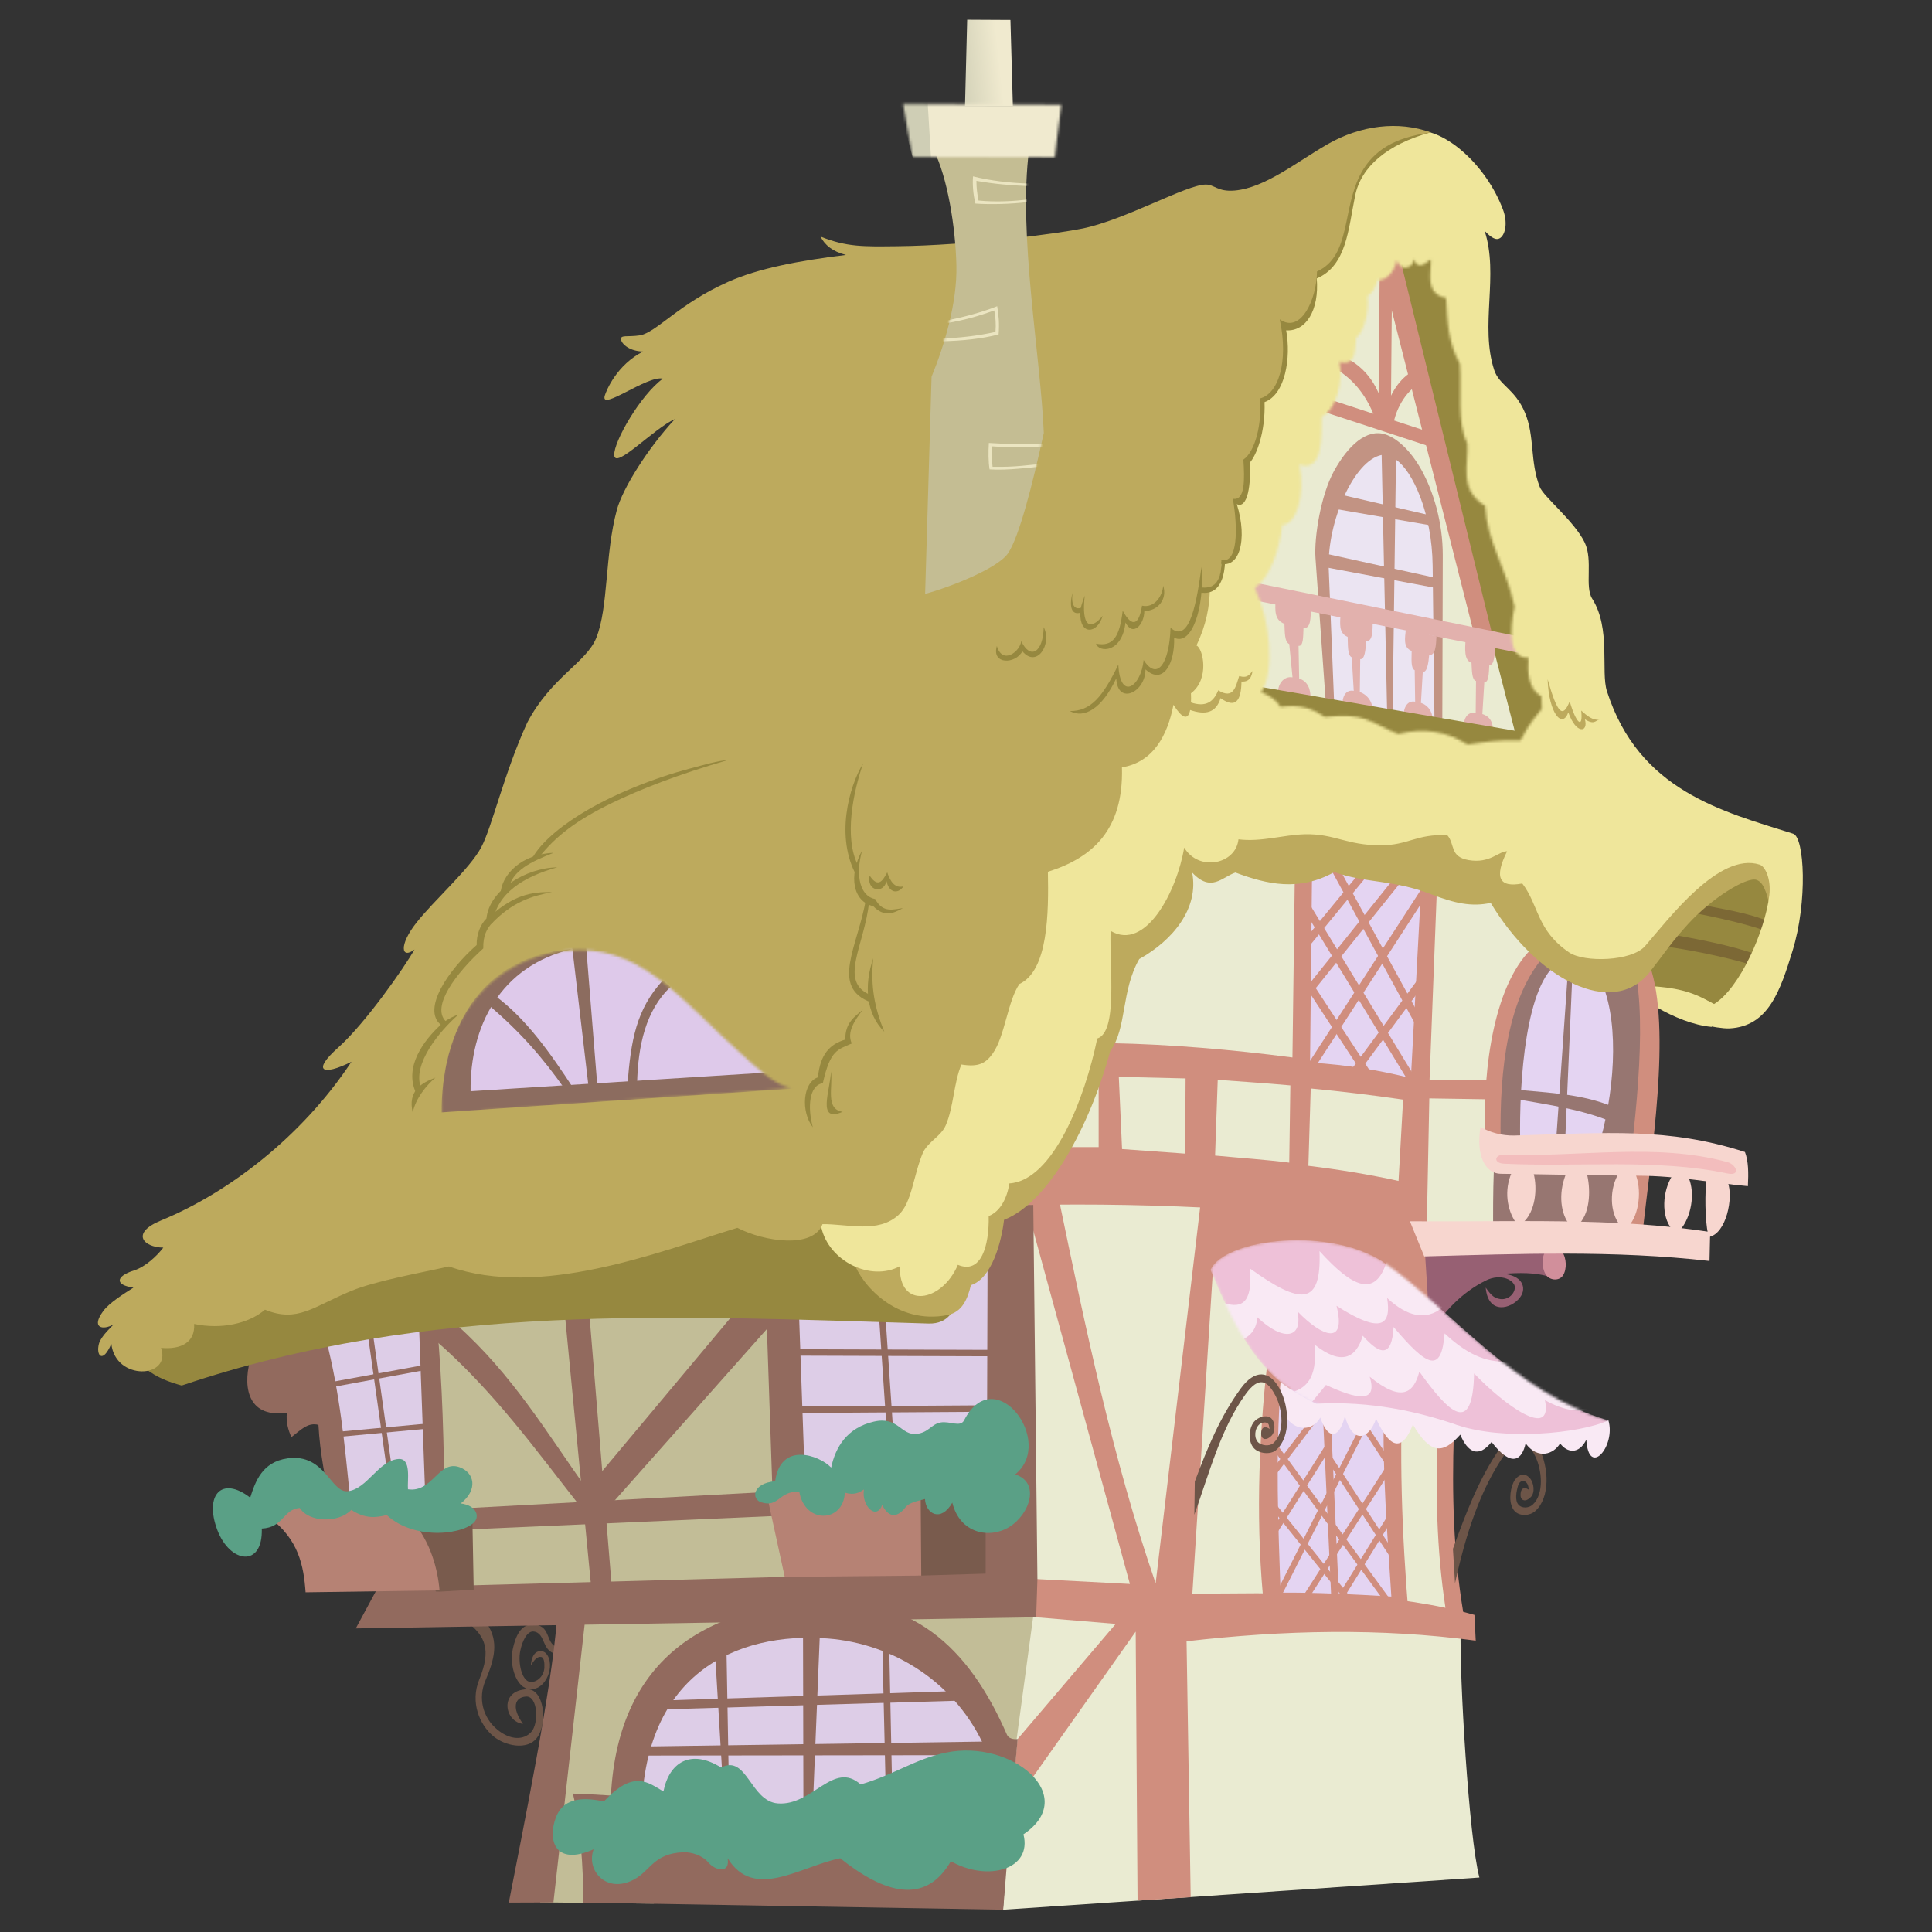 <?xml version="1.0" encoding="UTF-8" standalone="no"?>
<!-- Created with Inkscape (http://www.inkscape.org/) -->
<svg id="svg2" xmlns:inkscape="http://www.inkscape.org/namespaces/inkscape" xmlns:rdf="http://www.w3.org/1999/02/22-rdf-syntax-ns#" xmlns="http://www.w3.org/2000/svg" sodipodi:docname="house.svg" xmlns:osb="http://www.openswatchbook.org/uri/2009/osb" inkscape:export-filename="C:\Users\3luk\Desktop\house.png" height="750" width="750" inkscape:export-xdpi="600" version="1.1" xmlns:sodipodi="http://sodipodi.sourceforge.net/DTD/sodipodi-0.dtd" inkscape:export-ydpi="600" xmlns:cc="http://creativecommons.org/ns#" xmlns:xlink="http://www.w3.org/1999/xlink" inkscape:version="0.48.2 r9819" xmlns:dc="http://purl.org/dc/elements/1.1/">
 <rect width="100%" height="100%" fill="#333333" stroke="none"/>
 <defs id="defs4">
  <mask id="mask3909" maskUnits="userSpaceOnUse">
   <path id="path3911" d="m359.64 520.22c-6.606-1.24-13.763-8.229-19.308-13.19-22.454-20.092-37.676-40.759-63.034-40.488-34.04 0.365-55.898 28.755-53.729 63.499z" sodipodi:nodetypes="csscc" inkscape:connector-curvature="0" fill="#fff"/>
  </mask>
  <mask id="mask4033" maskUnits="userSpaceOnUse">
   <path id="path4035" d="m473.21 394.68c5.588-8.317 3.318-28.557-2.5-40.536 6.043-3.815 9.731-15.257 10.714-24.464 5.316 0.207 9.137-11.778 6.607-23.393 9.27 3.325 8.594-11.001 8.75-18.571 5.546-2.588 8.453-13.964 6.786-21.25 6.993 1.94 5.927-5.802 6.607-9.464 2.379-1.481 5.209-9.524 4.286-16.071 1.503-0.92 2.898-2.493 3.929-6.25 3.374 0.401 6.614-3.242 7.5-7.857 1.285 4.898 6.284 3.326 6.786-0.357 0.828 3.737 3.16 2.775 6.429 0.179 0.229 5.131-2.618 13.267 5.893 15 0.521 8.652 0.69 17.344 5.357 25.536 0.751 10.423-1.271 22.58 2.857 30.893 0.671 7.71-3.61 17.941 6.964 24.286 0.779 14.132 7.74 22.89 11.429 39.107-2.127 9.928-2.109 20.264 5.357 19.821-0.444 5.412-0.039 12.239 5 15l0.179 4.821c-2.612 3.603-4.739 5.266-8.214 12.321-8.08-0.39-14.317 0.602-20.536 1.607-7.891-4.901-16.695-6.817-26.964-4.107-11.855-4.937-12.541-8.242-28.571-6.607-4.329-3.172-9.598-5.05-17.143-3.929-1.339-2.369-3.78-4.297-7.5-5.714z" sodipodi:nodetypes="cccccccccccccccccccccccccc" inkscape:connector-curvature="0" fill="#fff"/>
  </mask>
  <mask id="mask3972-0" maskUnits="userSpaceOnUse">
   <path id="path3974-9" d="m453.21 618.61c5.226-12.15 47.007-17.364 68.214-2.321 25.238 17.901 50.288 50.313 86.248 60.716l-1.427 4.061c-18.966 3.4-40.634 4.413-56.606-0.849-16.952-5.584-34.881-8.196-52.321-8.571-24.299-8.156-34.791-30.763-44.107-53.036z" sodipodi:nodetypes="csccscc" inkscape:connector-curvature="0" fill="#fff"/>
  </mask>
  <mask id="mask3851-8" maskUnits="userSpaceOnUse">
   <path id="path3853-8" d="m401.61 137.45 63.004 0.357-2.557 20.446-56.786-0.179z" sodipodi:nodetypes="ccccc" inkscape:connector-curvature="0" fill="#fff"/>
  </mask>
  <linearGradient id="linearGradient3834-2" y2="126.98" gradientUnits="userSpaceOnUse" x2="441.34" gradientTransform="translate(-71.06 34.841)" y1="128.91" x1="423.55" inkscape:collect="always">
   <stop id="stop3830-5" stop-color="#cfceb5" offset="0"/>
   <stop id="stop3832-5" stop-color="#f0eacf" offset="1"/>
  </linearGradient>
  <mask id="mask3862-1" maskUnits="userSpaceOnUse">
   <path id="path3864-7" d="m411.82 327.68 2.5-84.286c4.94-12.104 9.979-28.621 9.643-43.214-0.338-14.699-3.422-34.294-8.929-45h37.143c-4.292 32.97 4.42 79.658 5.714 110-4.404 20.17-9.638 40.582-13.929 46.786-4.007 5.794-22.143 12.995-32.143 15.714z" sodipodi:nodetypes="ccscccsc" inkscape:connector-curvature="0" fill="#fff"/>
  </mask>
 </defs>
 <sodipodi:namedview id="base" fit-margin-left="40" inkscape:zoom="3.1263548" borderopacity="1.0" inkscape:current-layer="layer7" inkscape:cx="244.94098" inkscape:cy="27.793675" borderlayer="true" inkscape:window-maximized="1" showgrid="false" fit-margin-right="40" inkscape:document-units="px" bordercolor="#666666" inkscape:window-x="-8" inkscape:window-y="-8" fit-margin-bottom="40" inkscape:window-width="1920" inkscape:pageopacity="0.0" inkscape:pageshadow="2" pagecolor="#ffffff" inkscape:window-height="1018" fit-margin-top="40"/>
 <g id="layer6" transform="translate(18.372 -131.97)" inkscape:groupmode="layer" inkscape:label="first floor">
  <path id="path4084" d="m555.93 860.83c-4.148-15.59-7.786-78.663-7.268-95.919-7.518-27.676-5.508-59.164-7-89.25l-13.75-61.75-76.75-16.25-69.987 0.427 1.861 144.91 0.427 2.788c-2.512 21.014-4.584 42.291-7.971 62.431l-4.514 65.113z" sodipodi:nodetypes="ccccccccccc" inkscape:connector-curvature="0" fill="#eaebd2"/>
  <path id="path3953" d="m524.79 611.62 10.48 40.406c6.606-10.973 13.862-18.24 22.918-22.855 6.368-3.245 11.591 0.046 11.507 2.568-0.092 2.768-2.993 5.129-6.047 4.456-1.74-0.383-2.889-0.915-5.271-4.373 0.92 10.677 9.949 8.361 13.364 3.745 2.779-3.756 0.697-8.677-6.924-9.112 6.313-0.371 12.753-0.698 18.814 1.326l-1.01-13.89c-18.52 1.514-37.969 0.239-57.831-2.273z" sodipodi:nodetypes="ccssscscccc" inkscape:connector-curvature="0" fill="#976073"/>
  <path id="path3955" d="m588.06 618c1.699 2.25 1.887 6.681 0.316 9.091-1.399 2.146-4.717 2.001-6.314 0.126-1.941-2.28-2.127-7.221-0.505-9.344 1.38-1.807 5.133-1.688 6.503 0.126z" sodipodi:nodetypes="sssss" inkscape:connector-curvature="0" fill="#d18f9b"/>
  <path id="path4044" d="m536.25 640.86-2.75-43-85.5-1.25-17.75 150c-16.945-49.128-27.303-99.573-37.75-150l-10-0.5-0.25 11.75 38 139-38.25-2-0.25 14.75 33 2.75-38.133 44.757-2.413 26.572 48.295-68.328 0.724 104.42 20.628-1.324-1.602-99.342c37.722-4.362 75.193-5.209 112.25-0.25l-0.5-10-4.375-1.188c-3.815-22.917-4.364-45.896-3.625-69.062l-6.25-0.75c-0.869 23.25-0.473 45.5 3 68.25-33.216-6.958-65.67-5.541-98.25-5.5l8-125.75z" sodipodi:nodetypes="cccccccccccccccccccccccccc" inkscape:connector-curvature="0" fill="#d08e7e"/>
  <path id="path4042" d="m473.53 661.85c-3.437 30.327-4.457 63.989-1.061 95.283l56.038 2.652c-2.648-32.056-3.948-64.369-1.944-97.05z" sodipodi:nodetypes="ccccc" inkscape:connector-curvature="0" fill="#d08e7e"/>
  <path id="path4040" d="m521.75 751.74c-1.503-24.261-3.58-48.358-2.875-73.25l-40.125-8c-1.984 26.804-0.933 53.27 0 79.75 14.122-0.135 28.551 0.654 43 1.5z" sodipodi:nodetypes="ccccc" inkscape:connector-curvature="0" fill="#e4d4f2"/>
  <path id="path4032" d="m510.83 686.07-34.118 67.529m20.293-59.759-22.768 36.071m20.153-50.381-20.153 26.516m47.199-5.303-34.118 53.21m33.941-32.88-20.153 32.527" sodipodi:nodetypes="cccccccccc" inkscape:connector-curvature="0" stroke="#d08e7e" stroke-width="2.3" fill="none"/>
  <path id="path4034" d="m500.05 755.01-3.359-73.893" inkscape:connector-curvature="0" stroke="#d08e7e" stroke-width="3" fill="none"/>
  <path id="path4036" d="m476 692.79 45.078 61.695m-44.724-37.477 28.638 35.709m18.522-15.022-26.301-40.309m24.533 4.228-15.5-23.5" sodipodi:nodetypes="cccccc" inkscape:connector-curvature="0" stroke="#d08e7e" stroke-width="2.3" fill="none"/>
  <path id="path4012-4" d="m546.47 746.6c4.079-18.856 9.783-36.471 19.407-50.227 5.287-7.558 8.602-5.372 11.657 0.743 2.731 5.466 3.587 14.791-0.897 18.945-1.521 1.409-4.262 1.558-5.598-0.039-1.411-1.688-0.758-5.065-0.141-7.204 0.726-2.519 2.938-2.542 3.856-0.371 0.24 0.567 0.215 1.882 0.628 2.043-3.076-2.371-3.713 0.831-3.422 2.494 0.256 1.464 1.914 2.244 3.961 0.106 1.644-1.717 1.183-5.429-0.359-7.244-2.469-2.905-5.367-0.757-6.456 1.672-1.436 3.2-1.87 8.378 0.438 10.975 1.95 2.194 5.941 1.995 8.108 0.031 5.829-5.282 5.23-16.998 1.497-24.193-4.067-7.841-9.838-7.778-15.065-0.371-8.263 11.709-13.665 26.136-18.434 39.268z" sodipodi:nodetypes="csssssscsssssssscc" inkscape:connector-curvature="0" fill="#6d5548"/>
  <g id="g3967" mask="url(#mask3972-0)" transform="translate(-1.67 6.352)">
   <path id="path3963" d="m453.21 618.61c5.226-12.15 47.007-17.364 68.214-2.321 25.238 17.901 50.288 50.313 86.248 60.716l-1.427 4.061c-18.966 3.4-40.634 4.413-56.606-0.849-16.952-5.584-34.881-8.196-52.321-8.571-24.299-8.156-34.791-30.763-44.107-53.036z" sodipodi:nodetypes="csccscc" inkscape:connector-curvature="0" fill="#eec1d8"/>
   <path id="path3957" d="m457.5 631.11c9.732 3.644 11.808-2.164 11.071-13.036 19.851 14.264 27.763 14.554 26.964-6.786 12.812 14.168 21.662 18.206 26.071 4.107 14.063 3.637 19.087 11.236 21.607 17.857-6.411 5.091-13.589 3.538-21.429-3.75 1.573 10.007-1.575 14.603-19.643 3.036 3.878 15.525-5.487 12.165-15.179 2.143 2.215 10.567-5.436 11.877-15.536 2.321-0.448 5.177-3.195 7.726-6.964 9.107-5.488-3.083-8.52-7.554-6.964-15z" sodipodi:nodetypes="ccccccccccc" inkscape:connector-curvature="0" fill="#f9e9f4"/>
   <path id="path3959" d="m481.61 666.65c11.211-1.124 12.878-9.309 11.964-19.107 10.371 8.302 16.14 5.382 18.75-3.393 6.863 7.739 11.314 8.399 11.964-3.393 13.185 15.581 18.524 18.155 19.821 2.5 10.252 9.667 18.02 11.237 24.464 10.893l34.286 17.857c-4.901 2.071-11.694 1.744-19.821-2.857 3.207 15.69-15.806 1.874-27.5-10.357-0.527 24.604-9.877 15.158-21.25-0.714-2.149 8.241-6.731 12.17-19.286 1.964 3.308 10.594-5.145 8.693-16.964 3.214l-6.607 8.036z" sodipodi:nodetypes="cccccccccccccc" inkscape:connector-curvature="0" fill="#f9e9f4"/>
  </g>
  <path id="path3961" d="m606.01 683.36c-11.212 5.173-40.864 7.922-58.814 1.763-15.27-5.239-33.497-9.325-54.553-8.232-3.105-1.283-9.664-5.059-13.884-8.367-2.236 18.165 11.127 21.663 15.393 13.744 3.385 9.633 7.599 7.481 9.578-0.598 2.783 10.588 9.093 9.666 12.101 1.065 6.083 13.086 10.577 11.705 14.286 2.232 6.786 11.614 11.607 11.587 18.393 3.929 2.824 6.781 7.013 9.285 12.143 2.857 7.889 10.269 11.867 6.806 13.214 0.536 4.799 6.459 10.963 4.149 13.393 0 2.685 3.652 7.285 4.419 10.179-1.429 0.863 14.903 11.545 2.52 8.571-7.5z" sodipodi:nodetypes="cscccccccccccc" inkscape:connector-curvature="0" fill="#f9e9f4"/>
  <path id="path4012" d="m445.27 720c5.829-16.276 10.283-33.527 19.907-46.81 5.287-7.298 8.602-5.187 11.657 0.717 2.731 5.278 3.587 14.282-0.897 18.293-1.521 1.36-4.762 1.004-6.098-0.538-1.411-1.629-1.103-4.872 0.359-6.457 1.019-1.105 3.151-1.491 3.856-0.359 0.316 0.507 0.215 1.817 0.628 1.973-3.076-2.29-3.713 0.802-3.422 2.408 0.256 1.414 1.914 2.167 3.961 0.103 1.644-1.658 1.518-5.605-0.359-6.995-1.783-1.32-5.091-0.134-6.456 1.614-2.097 2.686-2.307 7.715 0 10.223 1.95 2.119 6.441 2.614 8.608 0.717 5.829-5.101 5.167-16.726 1.435-23.674-4.067-7.571-9.838-7.511-15.065-0.359-8.263 11.306-13.165 23.548-17.934 36.228z" sodipodi:nodetypes="csssssscsssssssscc" inkscape:connector-curvature="0" fill="#6d5548"/>
 </g>
 <g id="layer7" transform="translate(18.372 -131.97)" inkscape:groupmode="layer" inkscape:label="left side">
  <path id="path4237" d="m163.62 762.09c6.1 5.141 8.883 10.04 4.065 21.852-3.607 8.842 0.112 17.475 5.304 21.901 4.622 3.94 13.232 5.671 16.971 0.884 4.531-5.801 2.803-19.236-3.712-19.003-11.032 0.393-8.76 12.698-1.591 13.435-4.589-6.327-3.118-10.39 1.237-10.607 4.528-0.225 5.004 10.443 1.944 13.789-2.95 3.225-8.104 3.181-13.081-0.884-5.899-4.817-7.496-12.451-4.732-18.969 3.405-8.029 5.535-15.271 0.49-22.397z" sodipodi:nodetypes="csssscsssscc" inkscape:connector-curvature="0" fill="#6d5548"/>
  <path id="path4235" d="m149 644.36 3 110.5 137.5-4.5-4-117zm57.5 117-15.189 109.1 44.207 0.497l38.98-113.1zm124-3 52.5-1-7.5 55.5z" sodipodi:nodetypes="cccccccccccccc" inkscape:connector-curvature="0" fill="#c2bd97"/>
  <path id="path4227" d="m219.25 749.61-9-109.5-9.5 0.5 10.5 108.75z" inkscape:connector-curvature="0" fill="#926a5e"/>
  <path id="path4229" d="m159.5 717.61 125.25-6.75 0.25 9.5-125.75 5.5z" inkscape:connector-curvature="0" fill="#926a5e"/>
  <path id="path4231" d="m150.75 652.36c22.414 19.543 38.665 42.168 56 64.25l12.25-0.75 61.25-69 0.25-5.25-14.5 1-56.5 67.5c-15.523-21.856-29.056-44.632-50.5-63.75l-9 0.5z" sodipodi:nodetypes="cccccccccc" inkscape:connector-curvature="0" fill="#926a5e"/>
  <path id="path4239" d="m198.8 771.82c-5.839-1.472-2.877-8.227-9.372-9.167-5.695-0.825-7.742 4.812-8.747 9.521-1.371 6.42 1.349 15.15 6.629 15.556 4.079 0.314 7.416-3.879 7.793-8.487 0.264-3.22-1.078-5.851-2.886-6.216-2.215-0.447-4.116 0.877-4.554 5.51 1.346-2.224 2.624-3.646 4.099-3.323 0.982 0.215 1.301 2.085 1.194 4.125-0.185 3.524-3.06 5.782-5.469 5.562-3.228-0.295-4.868-7.303-3.889-12.109 0.802-3.936 2.748-7.781 5.22-7.467 5.067 0.643 2.706 8.734 10.071 8.793z" sodipodi:nodetypes="cssssscssssscc" inkscape:connector-curvature="0" fill="#6d5548"/>
  <path id="path4207" d="m382.74 599.36 1.613 145.63-0.488 14.804-264.12 4.32 8.5-15.75 158.22-4.269-4.844-29.73-2.55-74.607 99.472-43.016z" sodipodi:nodetypes="cccccccccc" inkscape:connector-curvature="0" fill="#926a5e"/>
  <path id="path4055" d="m376.67 807.06c-1.902 0.243-3.571-0.359-4.128-1.638-15.075-34.606-37.359-54.629-75.998-51.678-50.688 3.872-82.47 31.261-77.428 95.459l153.44 3.712z" sodipodi:nodetypes="cssccc" inkscape:connector-curvature="0" fill="#926a5e"/>
  <path id="path4053" d="m365.59 844.67c1.416-8.985 1.836-26.24-1.416-33.715-11.15-25.65-35.55-40.93-61.2-42.92-34.77-2.7-73.64 13.1-72.26 72.79z" sodipodi:nodetypes="csscc" inkscape:connector-curvature="0" fill="#ddcde7"/>
  <path id="path4047" d="m299.9 766.3-3.182 78.135-3.182-0.177-0.177-78.135zm-36.239 6.718-4.419 1.061 4.066 68.413 1.591 0.177zm60.458-4.066 1.768 76.191 2.475 0.354-1.591-76.721z" sodipodi:nodetypes="ccccccccccccccc" inkscape:connector-curvature="0" fill="#926a5e"/>
  <path id="path4051" d="m238.91 792.1 115.44-3.712 1.945 3.712-120.21 3.535zm-7.248 17.854-0.707 3.535 138.95-0.177-3.535-5.303z" sodipodi:nodetypes="cccccccccc" inkscape:connector-curvature="0" fill="#926a5e"/>
  <path id="path4112" d="m164.51 721.85 0.5 26.75-12.758 0.745-1.08-0.039-13.162-27.456z" sodipodi:nodetypes="cccccc" inkscape:connector-curvature="0" stroke="#795b4d" fill="#795b4d"/>
  <path id="path4205" d="m78.75 659.86c-3.22 12.095 0.142 22.606 14.25 20.5-0.406 3.648 0.528 6.832 1.75 9.5 3.333-2.459 6.269-5.911 10.5-4.75 0.573 11.068 2.824 21.776 5 32.5l44-0.75c-0.336-23.599-0.79-47.626-3-70.75-24.648 0.253-48.48 7.851-72.5 13.75z" sodipodi:nodetypes="cccccccc" inkscape:connector-curvature="0" fill="#926a5e"/>
  <path id="path4201" d="m108.25 652.11c5.267 20.417 7.232 40.833 9.25 61.25l29.25 0.5c-0.833-22.833-1.667-45.667-2.5-68.5z" sodipodi:nodetypes="ccccc" inkscape:connector-curvature="0" fill="#ddcde7"/>
  <path id="path4203" d="m291.75 640.36 2.25 63.75 70.75-4.75 0.25-79z" sodipodi:nodetypes="ccccc" inkscape:connector-curvature="0" fill="#ddcde7"/>
  <path id="path4108" d="m86.257 721.1c11.25 8.432 13.272 18.595 14 29l52-0.75c-0.681-8.081-3.358-18.52-10.5-27-3.392-9.649-52.384-13.287-55.5-1.25z" sodipodi:nodetypes="ccccc" inkscape:connector-curvature="0" fill="#b68274"/>
  <path id="path4166" d="m125.25 648.74 7.75 55" inkscape:connector-curvature="0" stroke="#926a5e" stroke-width="2" fill="none"/>
  <path id="path4168" d="m110.25 669.49 36.75-6.75m1.5 22.75-35 3.25" inkscape:connector-curvature="0" stroke="#926a5e" stroke-width="2" fill="none"/>
  <path id="path4170" d="m324 641.24 3.25 48.25" inkscape:connector-curvature="0" stroke="#926a5e" stroke-width="2.5" fill="none"/>
  <path id="path4172" d="m290.25 656.99 78 0.25m-77.25 22 77.5-0.5" inkscape:connector-curvature="0" stroke="#926a5e" stroke-width="2.5" fill="none"/>
  <path id="path4104" d="m83.257 725.35c0.495 15.324-12.384 13.543-17.283 0.512-5.073-13.492 1.686-21.091 12.783-12.512 1.956-6.136 4.581-13.86 14.5-15.25 14.664-2.055 16.771 13.646 23.5 12.75 7.487-0.943 11.765-11.839 19.5-12.5 5.228-0.447 3.412 8.422 3.75 11.75 9.542 1.433 11.896-11.479 19.996-8.572 5.876 2.109 7.234 8.77 0.504 14.072 6.045 0.863 6.957 4.626 5.703 6.627-3.293 5.255-23.274 8.207-34.453-2.127-4.094 1.047-8.342 1.554-13.75-2-5.024 5.274-16.519 4.846-20-0.75-6.534 0.511-6.245 7.617-14.75 8z" sodipodi:nodetypes="cscscscscscccc" inkscape:connector-curvature="0" fill="#5aa086"/>
  <path id="path4114" d="m364.26 742.85-25.004 0.746-1.246 0.004v-32.5l26.25 1z" sodipodi:nodetypes="cccccc" inkscape:connector-curvature="0" fill="#795b4d"/>
  <path id="path4110" d="m279.51 713.1 6.75 31 53-0.5-0.25-34c-9.765-3.532-40.508-9.539-59.5 3.5z" sodipodi:nodetypes="ccccc" inkscape:connector-curvature="0" fill="#b68274"/>
  <path id="path4106" d="m351.31 715.3c2.973 12.055 14.489 14.125 22.082 9.456 8.187-5.034 12.042-17.444 2.313-20.416 15.761-12.674-7.919-44.106-19.799-21.036-1.506 2.925-5.526 0.2-9.192 0.884-3.572 0.666-4.576 3.891-9.192 4.419-6.215 0.711-7.175-6.93-16.617-4.773-10.499 2.399-14.96 9.962-16.617 17.854-4.672-4.891-19.682-10.153-21.744 5.303-8.9 0.755-9.237 6.892-5.485 8.143 6.987 2.328 6.825-4.521 14.854-4.077 2.227 12.779 17.197 11.955 17.678 0.354 3.683 1.098 5.589-0.026 7.425-1.237-1.049 6.296 4.813 12.164 7.071 6.01 2.95 5.8 6.365 4.364 9.04 0.931 1.529-1.963 5.021-2.505 7.577-3.229 0.322 5.867 6.228 9.115 10.607 1.414z" sodipodi:nodetypes="cscssssccsccccscc" inkscape:connector-curvature="0" fill="#5aa086"/>
  <path id="path4233" d="m208.75 761.11-12.287 109.38-17.318 0.066c5.133-26.527 16.801-83.581 18.605-109.44z" sodipodi:nodetypes="ccccc" inkscape:connector-curvature="0" fill="#926a5e"/>
  <path id="path2987" d="m371.06 873.32-163.08-2.763c0.274-12.635-1.218-31.258-3.957-42.324 42.985 1.595 58.196 7.243 86.22 8.39 26.12 1.069 58.236-4.77 84.405-7.437z" sodipodi:nodetypes="cccscc" inkscape:connector-curvature="0" fill="#926a5e"/>
  <path id="path2989" d="m264.09 853.34c1.05 6.1-4.732 4.925-7.583 1.548-2.257-2.673-6.502-4.023-9.75-3.87-11.291 0.529-12.6 7.038-18.778 10.45-10.847 5.99-18.998-3.436-15.889-11.612-15.155 6.761-17.919-3.68-14.69-12.3 3.263-8.713 12.493-7.542 18.663-6.278 11.614-12.465 17.076-7.348 23.112-3.87 2.239-11.32 10.594-16.627 22.389-9.289 10.092-5.178 11.315 13.115 22.028 13.934 13.499 1.032 21.56-16.8 32.14-7.354 13.565-3.99 21.022-9.878 33.223-12.386 25.56-5.253 52.028 16.926 29.973 31.738 3.533 13.782-14.037 18.484-28.167 10.45-10.012 17.284-25.939 12.408-42.973-1.161-15.67 3.251-33.445 16.574-43.696 0z" sodipodi:nodetypes="cssscscccscscccc" inkscape:connector-curvature="0" fill="#5aa086"/>
 </g>
 <g id="layer5" transform="translate(18.372 -131.97)" inkscape:groupmode="layer" inkscape:label="second floor">
  <path id="path3951" d="m583 495.51-17.143 115-30.714-0.714-5-12.143-154.29-14.286 60-125c49.422 11.072 107.92-9.611 147.14 37.143z" sodipodi:nodetypes="ccccccc" inkscape:connector-curvature="0" fill="#eaebd2"/>
  <path id="path3907" d="m561.27 610.11c-0.046-6.962-0.058-15.306 0.26-23.882 0.057-1.541-1.664-2.83-1.59-4.4 1.51-32.317 6.595-69.96 21.173-81.824l36.365 4.798c9.901 34.262 0.955 78.267-1.768 108.34z" sodipodi:nodetypes="csscccc" inkscape:connector-curvature="0" fill="#977671"/>
  <path id="path3899" d="m601.82 578.29-30.052-2.778c-0.51-24.328 2.284-62.467 15.152-69.953l16.92 8.839c6.421 16.07 4.608 42.363-2.02 63.892z" sodipodi:nodetypes="ccccc" inkscape:connector-curvature="0" fill="#e4d4f2"/>
  <path id="path4148" d="m624.34 517.65c-0.625-1.071-6.161-11.786-6.161-11.786 14.924-14.314 26.205-35.801 48.304-35.982 9.616 23.745-8.538 37.903-17.143 55.357z" sodipodi:nodetypes="ccccc" inkscape:connector-curvature="0" fill="#96883f"/>
  <path id="path4125" d="m646.71 521.76c-8.258-5.393-16.086-6.412-23.839-6.964l1.92 8.214c6.392 3.703 14.221 6.974 21.295 7.589z" sodipodi:nodetypes="ccccc" inkscape:connector-curvature="0" fill="#efe69b"/>
  <path id="path4146" d="m663.71 502.56c-10.253-3.64-22.676-5.978-35.268-8.214l-3.036 4.643c12.72 1.759 25.018 4.254 36.786 7.679zm3.75-9.107c-9.224-3.187-19.303-5.306-29.464-7.321l2.679-3.214c9.667 1.986 19.734 3.344 28.304 7.054z" sodipodi:nodetypes="cccccccccc" inkscape:connector-curvature="0" fill="#7c6835"/>
  <path id="path3832" d="m622.02 506.57c8.637 24.542 0.477 74.338-2.778 104.05h-8.586c4.635-31.787 10.265-74.207 6.313-98.742zm-44.447-7.576c-15.828 13.612-20.413 47.243-19.445 74.499l6.061 1.515c-0.554-28.064 2.847-56.606 17.425-72.478z" sodipodi:nodetypes="cccccccccc" inkscape:connector-curvature="0" fill="#d08e7e"/>
  <path id="path3901" d="m571.01 555.05c12.29 1.197 24.58 1.528 36.871 6.566l-0.758 5.808c-11.432-4.83-24.406-6.578-37.123-8.839z" sodipodi:nodetypes="ccccc" inkscape:connector-curvature="0" fill="#977671"/>
  <path id="path3905" d="m590.71 503.03-5.051 72.478h3.535l3.03-70.206z" inkscape:connector-curvature="0" fill="#977671"/>
  <path id="path3834" d="m556.36 569.45c-1.884 11.347 1.996 18.121 7.829 18.183 17.563 0.184 35.785 0.641 53.286 0.742 16 0.092 28.197 2.758 42.678 4.056 0.27-5.177 0.226-9.723-1.136-13.258-30.006-9.638-53.362-7.399-89.518-6.405-4.824 0.133-9.61-1.246-13.139-3.318z" sodipodi:nodetypes="cssccsc" inkscape:connector-curvature="0" fill="#f7d6cf"/>
  <path id="path3836" d="m565.83 580.18c28.798 1.096 58.487-4.701 86.368 2.904 3.44 0.938 5.387 5.555 0 4.419-27.715-5.843-57.783-2.408-86.747-3.788-4.254-0.203-3.786-3.694 0.379-3.535z" sodipodi:nodetypes="sssss" inkscape:connector-curvature="0" fill="#f3bdbd"/>
  <path id="path3947" d="m484.25 473.9-0.893 68.571c-23.515-3.075-47.829-5.11-70-5.536l-34.464 62.857c55.003-1.169 105.07 2.277 156.61 8.393l0.982-49.821 23.304 0.357-0.179-7.5h-23.036l2.857-74.286-40.536-8.75z" sodipodi:nodetypes="cccccccccccc" inkscape:connector-curvature="0" fill="#d08e7e"/>
  <path id="path3838" d="m528.96 606.07c39.132 0.317 79.242-1.655 116.55 4.167l-0.253 11.238c-36.913-4.19-73.825-2.799-110.74-1.768z" sodipodi:nodetypes="ccccc" inkscape:connector-curvature="0" fill="#f7d6cf"/>
  <path id="path3840" d="m568.48 587.13c-3.065 6.949-1.818 14.462 1.598 19.445h2.778c4.863-4.294 5.686-13.254 4.084-19.193z" sodipodi:nodetypes="ccccc" inkscape:connector-curvature="0" fill="#f7d6cf"/>
  <path id="path3840-1" d="m589.83 587c-3.065 6.949-2.785 14.841 0.631 19.824h4.419c4.232-4.673 4.254-13.759 2.652-19.698z" sodipodi:nodetypes="ccccc" inkscape:connector-curvature="0" fill="#f7d6cf"/>
  <path id="path3840-1-7" d="m610.16 587.19c-3.822 6.065-3.812 15.473 0.505 20.582l3.157 0.253c4.232-4.673 5.264-14.517 2.525-20.708z" sodipodi:nodetypes="ccccc" inkscape:connector-curvature="0" fill="#f7d6cf"/>
  <path id="path3879" d="m645.13 612.13c6.546-1.288 9.543-15.124 7.197-21.339l-8.207-1.136c-0.675 4.591-0.683 16.126 0.582 21.287 0.406 1.658-0.455 0.991 0.428 1.188z" sodipodi:nodetypes="cccsc" inkscape:connector-curvature="0" fill="#f7d6cf"/>
  <path id="path3840-1-7-4" d="m630.81 588.33c-3.822 6.065-4.443 15.725-0.126 20.834l3.157 0.253c4.232-4.673 6.021-14.138 3.283-20.329z" sodipodi:nodetypes="ccccc" inkscape:connector-curvature="0" fill="#f7d6cf"/>
  <path id="path3931" d="m490.95 471.46-0.758 72.984c14.922 0.896 27.579 3.15 39.143 6.061l4.041-75.256c-14.058-3.612-27.76-17.209-42.426-3.788z" sodipodi:nodetypes="ccccc" inkscape:connector-curvature="0" fill="#e4d4f2"/>
  <path id="path3927" d="m499.04 467.68 33.84 62.124m-43.942-45.709 41.669 68.438m-17.425-2.525-23.991-36.618" inkscape:connector-curvature="0" stroke="#d08e7e" stroke-width="3" fill="none"/>
  <path id="path3929" d="m512.67 469.19-24.496 29.8m36.113-25.506-36.113 44.952m47.73-42.426-46.972 72.478m45.962-37.628-28.537 38.638" inkscape:connector-curvature="0" stroke="#d08e7e" stroke-width="3" fill="none"/>
  <path id="path3934" d="m415.95 550 1.263 28.032 24.496 1.768 0.163-29.19zm38.401 1.158-1.026 29.399c10.024 0.952 19.472 1.56 28.789 2.747l0.431-29.991c-9.673-0.882-19.861-1.529-28.195-2.156zm36.098 3.357-0.906 30.024c11.556 1.406 23.204 3.272 34.998 5.867l1.768-31.567c-11.953-1.751-23.907-3.195-35.86-4.324zm-82.327-1.99v24.749h-12.879z" sodipodi:nodetypes="cccccccccccccccccsc" inkscape:connector-curvature="0" fill="#eaebd2"/>
 </g>
 <g id="layer2" transform="translate(18.372 -131.97)" inkscape:groupmode="layer" inkscape:label="roof">
  <path id="path4037" d="m34.744 660.49c4.178 3.62 7.817 6.734 17.425 9.344 95.823-32.334 190.83-27.009 289.92-24.065 8.004 0.238 10.234-5.823 10.599-8.512l-52.77-33.34-239.41 21.21z" sodipodi:nodetypes="ccscccc" inkscape:connector-curvature="0" fill="#96883f"/>
  <path id="path4087" d="m668.51 482.97c-1.189-4.646-2.336-8.631-5.096-9.455-3.862-1.154-17.238 7.107-26.311 16.995-6.778 7.386-9.601 11.905-15 18.75-14.564 18.462-44.154 2.586-61.786-26.786-7.503 1.604-13.981 0.151-23.214-3.393-14.971-5.747-25.021-4.136-37.5-8.571-13.674 7.652-26.13 4.751-38.393 0.179-5.194 1.768-9.4 7.879-16.786 0 2.704 13.855-7.455 26.323-20.536 33.571-7.101 12.324-4.726 26.856-11.25 35.714-8.061 29.566-24.041 58.844-41.25 65.536-0.956 8.452-4.728 22.798-12.857 25.357-1.277 5.23-3.257 10.445-9.107 11.607-19.679 3.91-33.524-11.8-36.429-20.714l122.14-179.29 189.29 3.929 47.321 16.607z" sodipodi:nodetypes="cssscscccccccsccccc" inkscape:connector-curvature="0" fill="#bdaa5d"/>
  <path id="path4039" d="m531.51 182.62c11.125-0.419 26.965 13.195 33.571 30.714 1.837 4.872 0.999 9.386-0.923 10.903-1.515 1.196-3.398 0.319-6.22-2.688 5.659 17.154-1.927 36.879 3.75 54.107 1.959 5.946 8.099 7.285 11.964 16.607 3.841 9.262 1.82 18.777 5.714 28.75 1.492 3.82 13.51 13.35 17.451 21.584 3.298 6.89-0.119 17.058 2.906 21.809 7.337 11.523 3.266 28.262 5.714 35.893 12.412 38.691 44.694 46.603 72.309 55.323 4.36 1.377 5.672 26.3-0.252 45.467-4.75 15.367-9.294 29.331-24.492 30.107-5.29 0.191-16.411-2.95-16.411-2.95l0.076-10.89s7.026 2.464 10.377 4.372c9.949-6.136 19.751-28.187 21.433-42.194 0.756-6.295-1.566-11.208-3.755-11.913-15.686-5.049-35.164 20.909-44.464 31.607-5.191 5.971-23.615 6.458-29.464 2.5-12.746-8.626-11.709-18.339-18.214-26.786-9.078 1.726-10.958-2.356-5.893-12.5-3.2-0.104-6.616 4.852-14.933 3.421-7.444-1.281-5.204-6.124-8.281-9.671-12.073-0.544-15.1 3.94-25.893 3.929-13.399-0.014-17.844-4.574-29.464-4.286-8.283 0.206-16.846 3.076-25.714 1.964-0.991 9.704-15.378 12.701-21.071 3.214-2.776 16.832-14.937 40.448-28.571 32.321-0.474 14.291 2.873 39.216-5.179 41.786-4.759 23.092-17.113 55.17-34.107 56.25-0.888 5.573-3.4 10.828-8.036 12.679 0.236 11.544-2.929 22.717-11.964 18.929-6.258 14.672-23.051 17.35-22.5 0.536-11.287 6.1-27.641-1.908-30.536-15.179l1.607-9.286 206.79-408.93z" sodipodi:nodetypes="csscssssssssccccssssccscsscccccccccccc" inkscape:connector-curvature="0" fill="#efe69b"/>
  <path id="path4041" d="m443.75 404.59c6.229 2.186 9.072-0.439 10.804-4.643 5.953 3.671 6.758-1.41 8.125-5.536 3.19 0.972 4.051-0.645 5.179-1.964-0.324 2.285-1.247 4.33-4.286 4.107-0.097 7.475-2.322 10.603-8.125 6.429-1.702 5.63-5.754 6.738-11.964 4.554z" sodipodi:nodetypes="cccccccc" inkscape:connector-curvature="0" fill="#bdaa5d"/>
  <path id="path4043" d="m582.41 395.66c3.835 13.471 5.866 15.265 8.571 8.571 2.435 8.477 5.265 11.113 4.464 3.571 2.217 2.011 4.459 3.896 7.143 3.571-1.714 0.169-1.883 2.193-5.714-0.179 1.458 5.062-3.314 6.084-6.429-2.679-2.273 6.364-7.551 0.716-8.036-12.857z" sodipodi:nodetypes="ccccccc" inkscape:connector-curvature="0" fill="#bdaa5d"/>
  <path id="path3941" d="m536.72 183.43c-16.572 4.612-26.718 13.271-29.005 24.404-2.687 13.081-3.307 27.29-14.913 32.223 0.994 12.39-4.205 20.645-11.881 20.159 1.947 10.652-0.314 24.874-8.393 27.857 0.387 11.786-3.232 20.893-5.804 23.571 0.666 7.8-0.709 18.098-4.976 16.028 4.339 13.643 1.108 26.22-7.614 22.722l18.571-97.321 42.143-68.214c5.491-1.924 14.341-3.918 21.871-1.429z" sodipodi:nodetypes="csccccccccc" inkscape:connector-curvature="0" fill="#96883f"/>
  <path id="path3939" d="m537.17 183.43c-14.163 1.741-22.349 7.021-27.101 15.625-7.553 13.676-3.841 32.28-17.185 38.303-0.09 10.769-6.319 24.393-14.464 18.571 3.583 16.653-0.647 29.036-7.679 30.714 0.835 9.668-1.778 20.575-6.429 23.75 0.492 7.488 0.744 16.135-4.107 15.179 2.044 11.373 1.953 25.462-4.453 23.728 0.082 3.946 0.047 9.166-4.475 10.558 0.087 7.333-1.458 14.87-5.179 22.679 2.582 1.138 5.215 13.038-2.143 18.571 0.217 4.444 0.066 15.243-6.786 4.464-2.268 11.694-7.729 22.286-20 24.286 0.7 24.417-11.623 35.167-28.75 40.536 0.31 15.817 0.179 38.335-11.071 43.571-4.59 6.727-5.615 20.378-10.37 27.005-2.727 3.8-5.503 5.321-12.13 4.245-2.973 7.054-3.006 16.497-6.068 23.573-1.827 4.221-6.343 5.989-8.753 10.356-3.932 9.259-4.335 19.71-9.614 24.501-7.993 7.254-19.807 3.409-29.493 3.535-3.509 9.591-22.526 6.88-33.036 1.429-31.345 9.611-76.464 27.498-111.96 15-10.449 2.368-28.348 5.532-37.959 9.5-14.833 6.125-20.782 12.44-33.47 7.285-6.363 5.434-16.98 7.75-27.5 5.536 0.45 7.158-5.1 10.006-12.857 9.286 4.215 11.855-17.712 12.979-19.286-1.607-3.371 7.937-6.005 4.565-4.822 0.046 0.786-3.005 4.854-6.516 5.715-7.546-4.258 2.399-8.921 1.4-3.996-5.241 2.331-3.143 7.786-6.544 11.675-9.045-7.156-0.979-7.129-4.348 0.303-6.699 4.366-1.381 8.863-5.649 11.304-8.837-7.697-0.093-12.872-5.607-0.893-10.536 25.911-10.661 54.405-32.17 73.929-61.607-11.343 5.664-15.433 3.644-5.144-5.525 10.535-9.389 25.81-31.28 29.609-38.046-5.108 3.919-6.184-1.599 0.714-10.357 7.049-8.949 20.645-20.831 25.179-29.286 4.202-7.837 8.955-29.035 17.857-48.393 9.184-17.582 22.94-23.371 26.786-32.857 4.839-11.934 3.292-32.364 8.036-49.821 2.253-8.293 11.997-23.86 22.5-35.179-8.052 3.476-23.252 19.778-23.53 13.967-0.251-5.247 10.303-23.465 18.887-29.681-5.925-1.459-24.449 12.924-22.558 6.595 0.608-2.034 4.689-11.953 14.879-17.131-5.195-0.102-8.187-2.812-8.558-4.566-0.43-2.029 2.579-1.007 7.13-1.684 6.543-0.973 15.099-12.236 34.577-20.863 11.706-5.186 27.14-8.122 45.602-10.387-5.146-1.299-8.199-3.805-9.874-7.121 10.231 4.106 16.723 3.881 29.685 3.742 28.126-0.302 62.71-4.95 72.152-6.908 16.693-3.461 40.088-16.948 47.68-17.035 3.413-0.039 4.627 2.892 11.25 2.321 11.75-1.012 23.999-11.029 36.018-17.95 12.838-7.392 27.637-9.227 40.232-4.55z" sodipodi:nodetypes="cscccccccccccccscscscccsccccscscscscscsscsscscscsssccsssssc" inkscape:connector-curvature="0" fill="#bdaa5d"/>
  <g id="g3904" mask="url(#mask3909)" transform="translate(-70.69 34.284)">
   <path id="path3892" d="m359.11 515.93c-0.714 0-129.64 9.643-129.64 9.643-1.475-21.756 13.729-58.322 48.214-60.714 31.774-2.204 51.944 38.481 81.429 51.071z" sodipodi:nodetypes="ccsc" inkscape:connector-curvature="0" fill="#dec9ea"/>
   <path id="path3888" d="m361.25 520.22-137.5 9.286c-0.162-29.711 13.758-61.076 50.714-63.393-28.008 6.509-39.767 30.071-39.464 55.179l119.11-7.5z" sodipodi:nodetypes="cccccc" inkscape:connector-curvature="0" fill="#8c6c5f"/>
   <path id="path3890" d="m242.32 488.08c12.298 10.583 20.706 20.202 29.464 32.679l3.393-0.179c-9.469-14.504-18.641-27.392-30.536-36.25zm32.143-22.5 6.429 54.821 3.393-0.179-4.464-55.536zm35.179 12.679c-10.397 11.296-12.401 23.352-13.75 40.536l3.75-0.536c0.319-14.476 3.334-28.469 13.036-37.5z" sodipodi:nodetypes="ccccccccccccccc" inkscape:connector-curvature="0" fill="#8c6c5f"/>
  </g>
  <g id="g3989" fill="#96883f" transform="translate(-70.307 34.201)">
   <path id="path3878" d="m212.15 529.64c1.161-5.542 5.334-10.554 8.819-13.538-5.587 2.081-10.774 5.245-8.819 13.538z" sodipodi:nodetypes="ccc" inkscape:connector-curvature="0"/>
   <path id="path3880" d="m268.25 434.47c-12.186 0.186-26.429 8.844-27.471 19.852-2.393 2.354-3.91 6.315-3.804 10.307-10.938 9.6-21.319 24.811-13.938 30.945-6.415 5.905-14.478 16.319-9.517 26.64l1.838-2.175c-3.515-9.196 7.367-22.134 14.468-28.342-1.379 0.298-3.763 1.618-4.959 2.406-5.447-5.682 3.982-18.491 14.674-28.162-0.119-5.043 1.452-7.801 3.685-10.155 1.756-11.398 12.023-17.682 25.024-21.315z" sodipodi:nodetypes="ccccccccccc" inkscape:connector-curvature="0"/>
   <path id="path3882" d="m266.81 428.85c-12.252 0.396-20.377 8.428-20.582 16.162l3.157-2.02c1.231-7.305 8.921-10.781 17.425-14.142z" sodipodi:nodetypes="cccc" inkscape:connector-curvature="0"/>
   <path id="path3884" d="m242.56 456.54c8.363-8.808 15.981-10.944 23.635-12.443-8.231-0.203-14.778 1.296-23.604 8.995z" sodipodi:nodetypes="cccc" inkscape:connector-curvature="0"/>
   <path id="path3886" d="m334.36 392.86c-19.641 5.696-33.835 11.327-44.477 16.442-14.511 6.973-22.428 13.367-28.633 21.187l-3.283 1.515c2.707-5.73 9.607-12.096 18.942-17.943 12.843-8.045 29.517-14.415 42.565-17.868 6.037-1.597 11.219-3.148 14.886-3.333z" sodipodi:nodetypes="csccssc" inkscape:connector-curvature="0"/>
   <path id="path3913" d="m379.06 529.36c-10.252 4.546-4.749-8.518-4.546-15.657 0.858 5.745-2.332 14.728 4.546 15.657z" sodipodi:nodetypes="ccc" inkscape:connector-curvature="0"/>
   <path id="path3915" d="m390.93 469.76c-1.129 11.143 0.594 19.329 4.293 28.537-7.061-6.993-7.969-17.962-4.293-28.537z" sodipodi:nodetypes="ccc" inkscape:connector-curvature="0"/>
   <path id="path3917" d="m386.89 489.71c-3.298 4.377-6.282 8.755-4.293 13.132-5.389 2.431-8.329 2.329-11.238 15.405-5.334 0.842-6.007 9.272-3.881 17.142-4.728-6.101-3.931-17.438 1.987-19.415 0.863-9.07 4.704-12.89 10.607-14.647-0.061-6.673 3.656-8.812 6.819-11.617z" sodipodi:nodetypes="ccccccc" inkscape:connector-curvature="0"/>
   <path id="path3919" d="m388.15 446.52c-3.101 18.636-14.204 34.52 2.02 40.406v-2.778c-13.05-5.106-2.612-19.103-0.84-36.308z" sodipodi:nodetypes="ccccc" inkscape:connector-curvature="0"/>
   <path id="path3933" d="m387.01 394.12c-5.518 8.98-10.906 28.636-2.525 43.689l0.631-3.914c-5.778-11.017-1.782-29.251 1.894-39.775z" sodipodi:nodetypes="cccc" inkscape:connector-curvature="0"/>
   <path id="path3935" d="m386.64 427.84c-5.505 10.106-3.498 19.94 4.293 21.718 4.195 4.269 7.66 2.904 11.49 0.758-3.618 0.408-7.712 2.095-10.733-3.535-5.722-0.979-7.904-8.928-5.051-18.94z" sodipodi:nodetypes="ccccc" inkscape:connector-curvature="0"/>
   <path id="path3937" d="m396.36 436.42c1.163 3.538 3.003 6.31 6.313 5.43-2.282 3.317-5.779 2.294-6.566-2.02-1.366 5.265-7.923 3.609-6.566-2.147 3.479 5.283 5.269 1.472 6.819-1.263z" sodipodi:nodetypes="ccccc" inkscape:connector-curvature="0"/>
   <path id="path3943" d="m517.95 325.76c4.781 0.665 8.089-1.469 8.125-9.821l1.429 0.089c-0.528 10.418-5.072 12.474-9.464 11.786z" sodipodi:nodetypes="ccccc" inkscape:connector-curvature="0"/>
   <path id="path3874" d="m438.91 348.54c2.218 7.518 9.052 2.096 9.47-1.894 3.477 7.382 8.515 4.483 8.713-5.43 3.376 6.64-2.716 16.052-8.271 9.376-2.748 5.112-12.049 5.212-9.912-2.052zm28.321 25.252c8.107 0.109 12.829-5.559 18.839-18.036 0.688 14.457 8.913 8.405 9.821-1.786 5.223 8.278 9.985 1.484 10.446-12.5 7.568 6.651 10.337-11.171 12.014-23.644 1.294 16.114-3.908 30.918-10.626 27.488 0.38 9.766-4.199 18.636-11.119 12.316 0.055 8.909-10.877 14.107-11.339 3.482-5.558 11.768-12.406 15.753-18.036 12.679zm10.179-26.161c6.648 1.314 9.127-2.65 10.357-12.768 3.978 7.216 6.438 4.866 7.5-1.964 4.846 1.024 7.926-3.721 8.214-7.768 1.7 5.207-2.021 9.838-7.321 9.821-0.009 5.148-4.368 10.218-7.321 4.464-1.26 11.933-10.337 11.794-11.429 8.214zm-4.375-18.661c-1.366 11.988 2.042 13.827 6.964 7.857-2.147 7.249-9.05 7.525-8.672-1.206-3.317 1.011-4.515-2.26-3.031-7.735-0.671 4.8 0.912 6.673 3.232 5.819 0.256-1.368 0.911-3.019 1.506-4.736z" sodipodi:nodetypes="ccccccccccccccccccccccccccc" inkscape:connector-curvature="0"/>
  </g>
  <path id="path3765" d="m340.76 362.52 2.5-84.286c4.94-12.104 9.979-28.621 9.643-43.214-0.338-14.699-3.422-34.294-8.929-45h37.143c-4.292 32.97 4.42 79.658 5.714 110-4.404 20.17-9.638 40.582-13.929 46.786-4.007 5.794-22.143 12.995-32.143 15.714z" sodipodi:nodetypes="ccscccsc" inkscape:connector-curvature="0" fill="#c4bd93"/>
  <g id="g3855" mask="url(#mask3862-1)" transform="translate(-71.06 34.841)" fill="#ebe5c1">
   <path id="path3767" style="block-progression:tb;text-indent:0;color:#000000;text-transform:none" d="m430.41 165.59c-0.241 2.943 0.035 7.082 0.937 10.566 5.657 0.395 13.687 0.232 20.283-0.595l-0.125-1c-4.801 0.652-12.207 1.099-18.964 0.411-0.513-2.678-0.818-4.98-0.804-7.643 6.764 1.206 13.44 1.783 20.205 2.045l0.031-1c-7.061-0.197-14.699-1.058-21.563-2.784z" sodipodi:nodetypes="ccccccccc" inkscape:connector-curvature="0"/>
   <path id="path3769" style="block-progression:tb;text-indent:0;color:#000000;text-transform:none" d="m420.28 221.56 0.188 0.969c6.577-1.114 12.121-2.696 18.188-4.875 0.544 2.806 0.706 5.236 0.478 8.321-7.095 1.607-14.023 2.282-21.165 2.647l0.031 1c8.515-0.186 15.772-0.977 22.344-2.656 0.355-4.426 0.013-7.386-0.549-10.969-6.328 2.544-13.442 4.289-19.513 5.562z" sodipodi:nodetypes="ccccccccc" inkscape:connector-curvature="0"/>
   <path id="path3771" style="block-progression:tb;text-indent:0;color:#000000;text-transform:none" d="m436.84 279.34c7.424 0.462 15.216-0.774 20.938-1.125l-0.062-1c-6.673 0.381-10.042 1.304-19.717 1.125-0.249-2.6-0.516-5.142-0.25-7.938 7.865 0.53 13.974 0.294 20.654 0.25l-0.031-1c-7.943-0.015-15.361-0.127-21.813-0.565-0.205 3.511-0.22 7.182 0.282 10.253z" sodipodi:nodetypes="ccccccccc" inkscape:connector-curvature="0"/>
  </g>
  <path id="path3775" d="m373.88 139.72 0.942 33.352-18.58 0.002 0.844-33.442z" sodipodi:nodetypes="ccccc" inkscape:connector-curvature="0" fill="url(#linearGradient3834-2)"/>
  <g id="g3838" mask="url(#mask3851-8)" transform="matrix(.974 0 0 1 -58.95 34.841)">
   <path id="path3777" d="m412.93 135.04-13.763 0.253 6.44 23.739h8.839z" sodipodi:nodetypes="ccccc" mask="none" inkscape:connector-curvature="0" fill="#cfceb5"/>
   <path id="path3773" d="m411.29 135.29 1.466 23.612 51.158-0.253 2.604-22.981z" sodipodi:nodetypes="ccccc" inkscape:connector-curvature="0" fill="#f0eacf"/>
  </g>
 </g>
 <g id="layer4" transform="translate(18.372 -131.97)" inkscape:groupmode="layer" inkscape:label="third floor">
  <g id="g4014" mask="url(#mask4033)" transform="translate(-2,6)">
   <path id="path3952" d="m575 412.72-109.64-19.286-0.714-43.929 53.214-127.86 10.357 2.143z" inkscape:connector-curvature="0" fill="#eaebd2"/>
   <path id="path3950" d="m572.14 411.65-49.464-192.32 21.786 1.786 45.536 197.14z" sodipodi:nodetypes="ccccc" inkscape:connector-curvature="0" fill="#96883f"/>
   <path id="path3944" d="m499.75 398.52-3.535-59.346c5.744-33.243 15.583-36.465 25.254-40.911 12.344 3.914 17.934 19.535 20.203 40.911l0.253 66.67c-13.031-0.387-27.123-2.896-42.174-7.324z" sodipodi:nodetypes="cccccc" inkscape:connector-curvature="0" fill="#ebe4f2"/>
   <path id="path3803" d="m499.61 280.97 40.911 13.385v5.556l-42.048-13.763z" inkscape:connector-curvature="0" fill="#d08e7e"/>
   <path id="path3805" d="m555.68 371.39-36.964-145.36 7.321-4.107 37.143 151.43z" sodipodi:nodetypes="ccccc" inkscape:connector-curvature="0" fill="#d08e7e"/>
   <path id="path3807" d="m518.71 288.89 0.536-61.25 4.821 1.25-0.536 61.786z" sodipodi:nodetypes="ccccc" inkscape:connector-curvature="0" fill="#d08e7e"/>
   <path id="path3809" d="m519.98 302.59 2.121 99.508 2.143 0.536 1.302-98.223c6.42 4.362 13.992 20.61 14.233 41.08l0.714 60.536 3.036 0.714 0.179-65.179c0.035-12.84-3.641-24.847-8.277-33.177-4.285-7.7-9.636-12.385-14.044-13.787-7.227-2.3-14.419 4.317-19.856 14.148-5.188 9.381-7.795 25.924-7.235 33.8l3.981 55.959 3.288 0.915-2.121-52.543c-0.735-18.209 9.752-42.167 20.536-44.286z" sodipodi:nodetypes="ccccsccsssssccsc" inkscape:connector-curvature="0" fill="#c29383"/>
   <path id="path3839" d="m504.04 263.91c8.571 3.59 14.534 10.513 17.046 21.845 3.142-9.141 6.575-13.333 12.122-16.415l1.263 5.808c-5.102 2.574-9.664 10.28-10.228 17.678l-5.935-2.02c-3.819-11.748-9.666-17.666-16.162-21.718z" sodipodi:nodetypes="cccccccc" inkscape:connector-curvature="0" fill="#d08e7e"/>
   <path id="path3841" d="m469.16 351.83 102.5 20.893 3.929 7.143l-106.07-21.06z" sodipodi:nodetypes="ccccc" inkscape:connector-curvature="0" fill="#e2b1ad"/>
   <path id="path3843" d="m479.74 395.36c-0.226-3.7 2.17-7.044 5.642-6.45l-1.263-12.92c-1.9-0.852-1.714-4.742-1.879-7.857-3.996-1.44-3.595-5.484-3.443-8.929l13.685 2.836c-0.028 3.588 0.05 8.078-2.836 7.733-0.15 3.585-0.036 7.13-1.923 6.91l0.242 12.7c3.216 1.013 4.532 3.938 4.443 8.036z" sodipodi:nodetypes="ccccccccccc" inkscape:connector-curvature="0" fill="#e2b1ad"/>
   <path id="path3843-1" d="m551.85 408.82c-0.226-3.579 1.162-6.688 4.638-6.114l0.125-12.372c-1.65-0.445-1.59-4.082-1.755-7.096-2.991-0.888-2.463-5.558-2.311-8.89l11.428 2.238c-0.028 3.471-0.329 7.941-2.207 7.48-0.15 3.468-0.288 7.024-1.925 6.685l-0.768 12.412c3.219 0.98 4.284 3.557 4.195 7.521z" sodipodi:nodetypes="ccccccccccc" inkscape:connector-curvature="0" fill="#e2b1ad"/>
   <path id="path3843-7" d="m504.76 400.2c-0.206-3.686 1.222-6.64 4.391-6.048l-0.773-13.001c-1.734-0.849-1.438-4.852-1.589-7.955-3.646-1.435-2.902-5.465-2.763-8.897l12.487 2.825c-0.026 3.575 0.046 8.05-2.587 7.705-0.137 3.572-0.538 7.231-2.26 7.012l-0.158 12.781c2.934 1.01 5.145 3.797 5.064 7.881z" sodipodi:nodetypes="ccccccccccc" inkscape:connector-curvature="0" fill="#e2b1ad"/>
   <path id="path3843-7-0" d="m528.49 404.06c-0.036-3.466 1.471-6.244 4.496-5.687l-0.17-12.224c-1.632-0.798-1.17-4.562-1.179-7.48-3.449-1.349-2.553-5.138-2.268-8.365l11.903 2.657c-0.183 3.361-0.312 7.569-2.833 7.245-0.29 3.358-0.838 6.799-2.486 6.593l-0.717 12.018c2.781 0.949 4.788 3.571 4.529 7.41z" sodipodi:nodetypes="ccccccccccc" inkscape:connector-curvature="0" fill="#e2b1ad"/>
   <path id="path3948" d="m472.5 392.54 107.68 18.571-5.179 8.393c-31.402 0.39-67.491-5.608-101.43-16.25-1.31-3.435-2.935-6.824-1.071-10.714z" sodipodi:nodetypes="ccccc" inkscape:connector-curvature="0" fill="#96883f"/>
   <path id="path3940" d="m504.04 317.96 34.345 7.955 0.884 4.041-37.376-6.44z" inkscape:connector-curvature="0" fill="#c29383"/>
   <path id="path3942" d="m498.49 340.94 42.426 9.344v3.914l-43.058-8.081z" inkscape:connector-curvature="0" fill="#c29383"/>
  </g>
 </g>
</svg>
